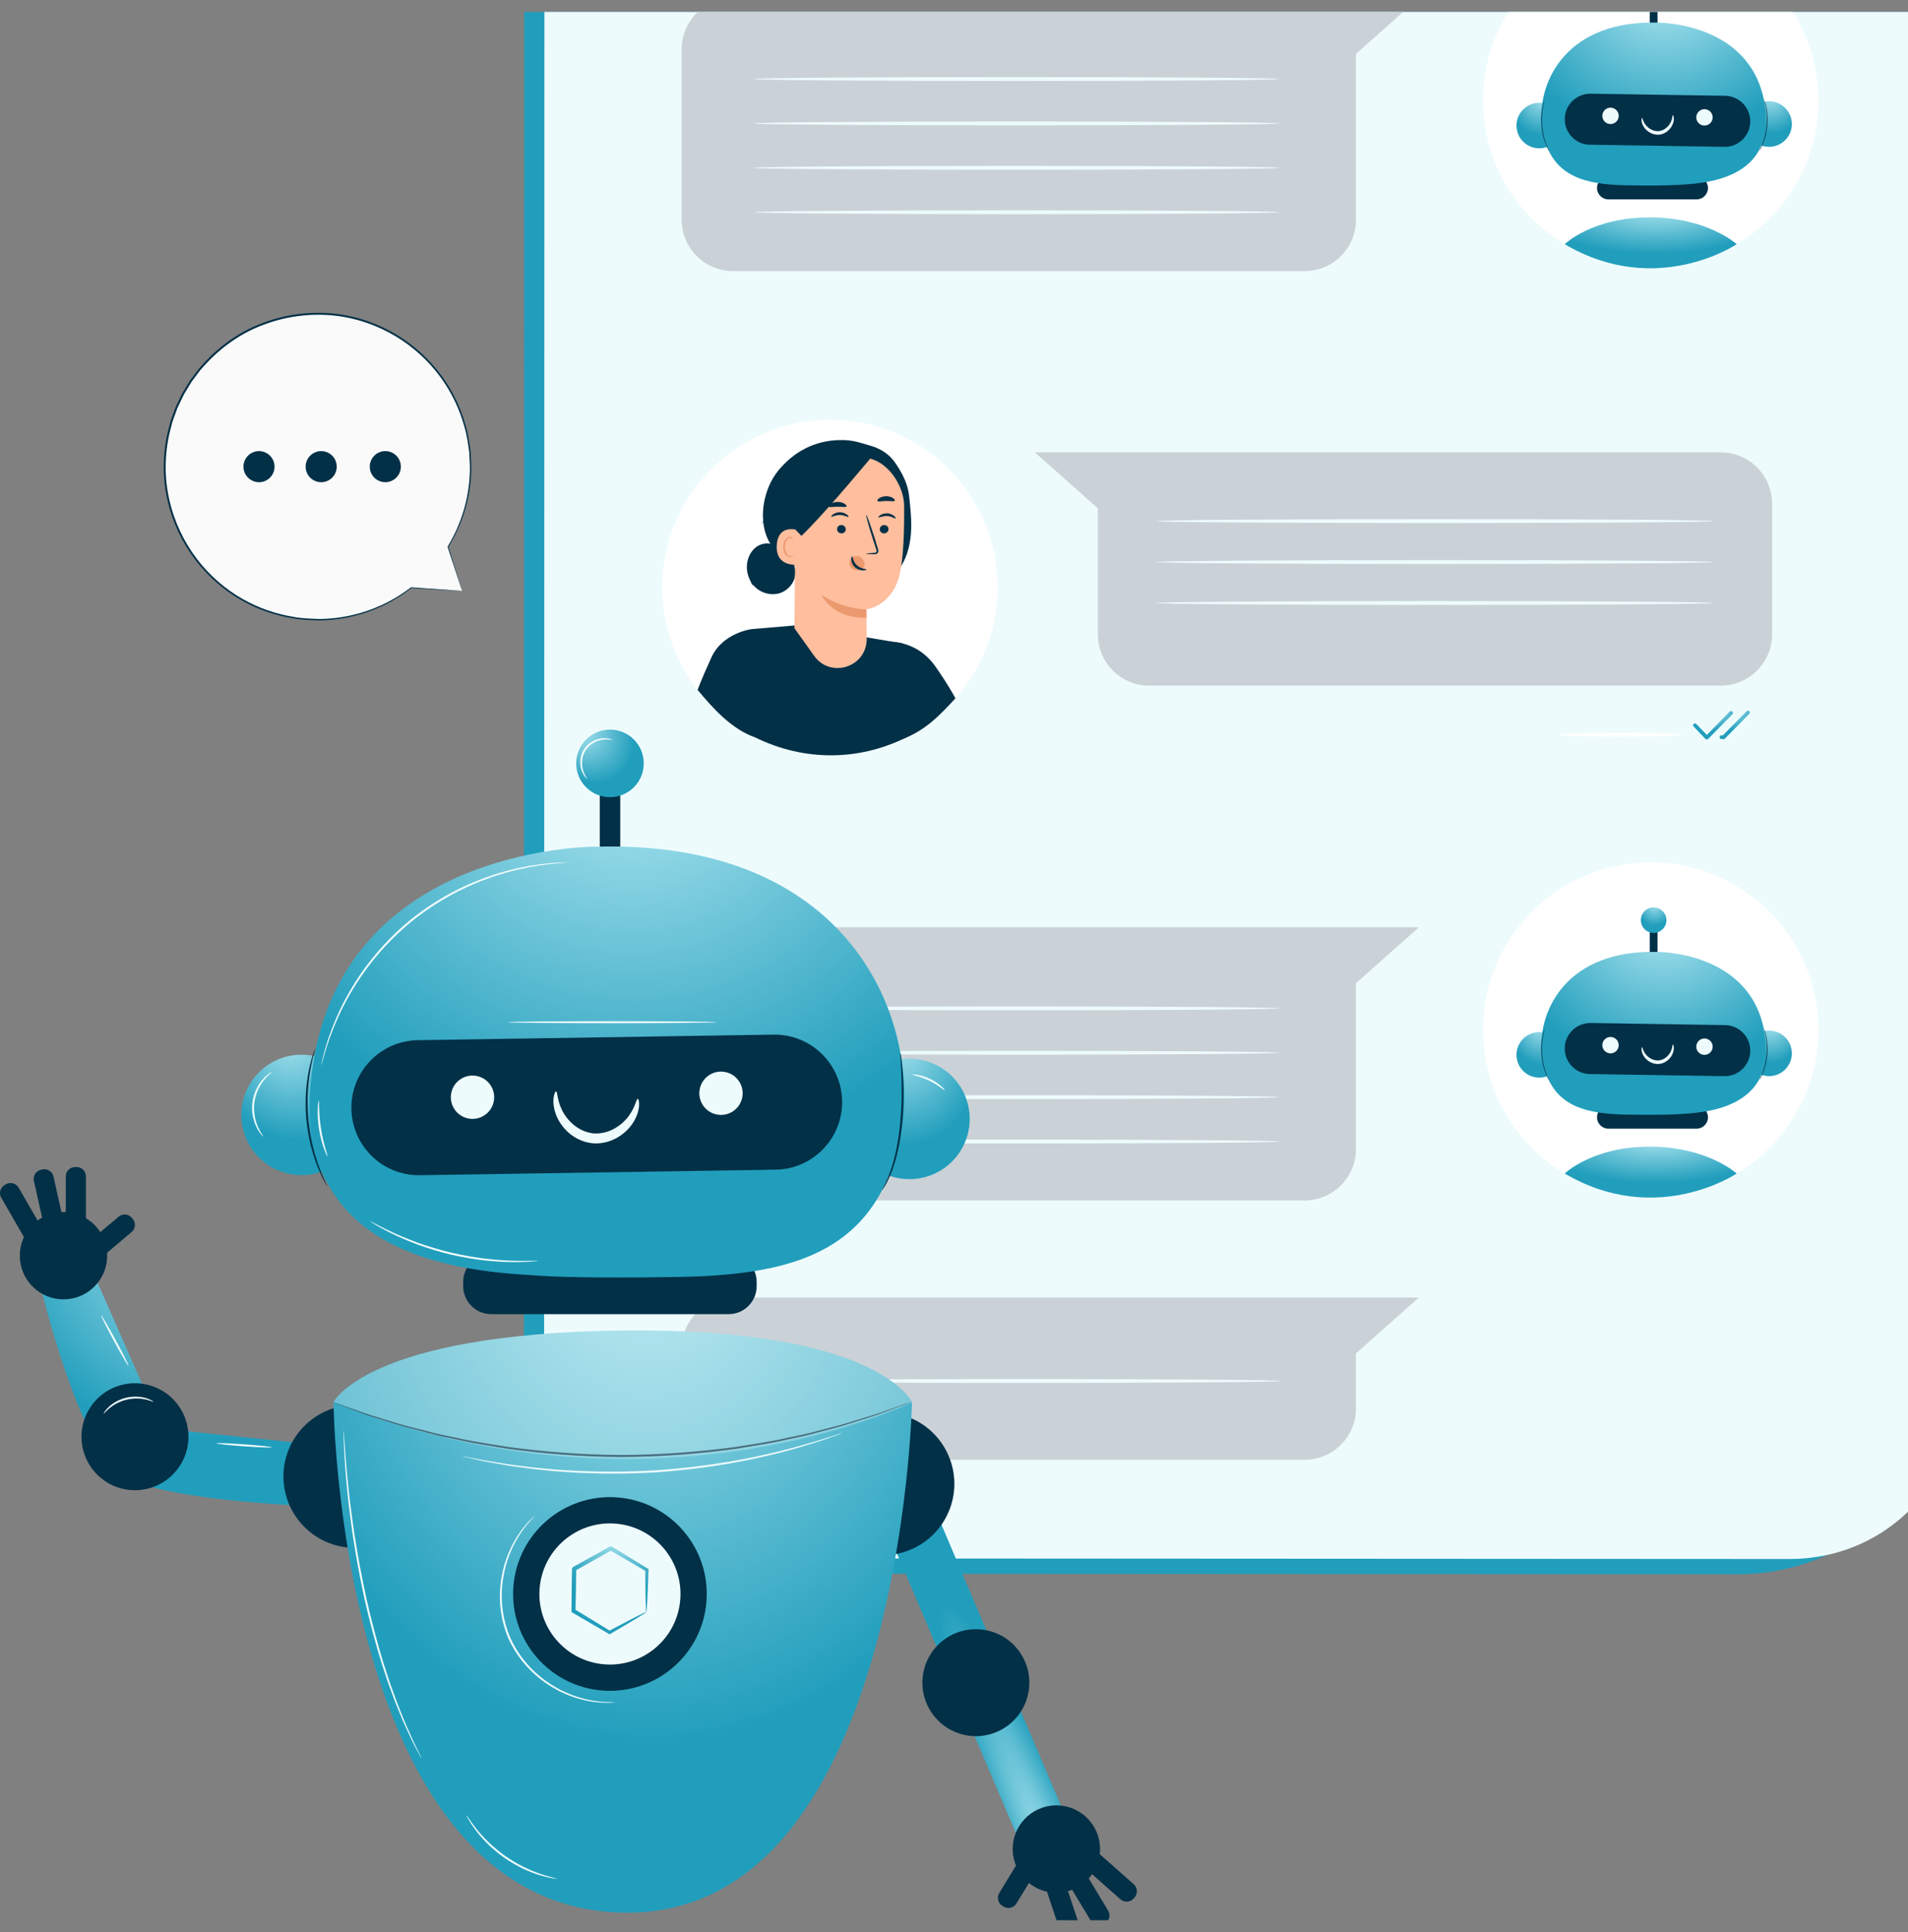 <svg width="80" height="81" viewBox="0 0 80 81" fill="none" xmlns="http://www.w3.org/2000/svg">
<rect x="0" y="0" width="80" height="81" fill="#808080" stroke="none"/>
<g clip-path="url(#clip0_175_1799)">
<path d="M72.841 65.998L31.063 65.973C26.038 65.97 21.967 61.895 21.968 56.87L21.988 -47.869C21.989 -52.896 26.067 -56.97 31.094 -56.968L72.873 -56.943C77.897 -56.94 81.969 -52.866 81.968 -47.841L81.947 56.899C81.946 61.926 77.869 66.001 72.841 65.998Z" fill="#219EBC"/>
<path d="M75.078 -53.764L66.275 -53.769C65.095 -53.769 64.138 -52.816 64.138 -51.64L64.137 -50.118C64.137 -48.941 63.179 -48.87 61.999 -48.871L44.841 -48.881C43.66 -48.881 42.704 -48.953 42.704 -50.13L42.704 -51.651C42.704 -52.828 41.747 -53.782 40.567 -53.783L37.471 -53.785L29.767 -53.789C25.94 -53.791 22.837 -50.835 22.836 -47.187L22.814 58.725C22.814 62.371 25.912 65.327 29.737 65.329L75.048 65.355C78.874 65.357 81.977 62.401 81.978 58.753L82 -47.159C82.001 -50.805 78.902 -53.762 75.078 -53.764Z" fill="#EEFBFD"/>
<path d="M70.504 30.8C70.504 30.845 69.36 30.882 67.948 30.882C66.536 30.882 65.392 30.845 65.392 30.8C65.392 30.755 66.536 30.719 67.948 30.719C69.36 30.718 70.504 30.755 70.504 30.8Z" fill="white"/>
<path d="M71.564 31.001H71.564C71.543 31.001 71.522 30.992 71.507 30.977L71.013 30.459C70.983 30.428 70.984 30.379 71.016 30.349C71.047 30.319 71.097 30.32 71.126 30.351L71.565 30.81L72.525 29.832C72.557 29.802 72.606 29.801 72.636 29.831C72.668 29.862 72.668 29.912 72.638 29.942L71.62 30.978C71.605 30.993 71.585 31.001 71.564 31.001Z" fill="url(#paint0_radial_175_1799)"/>
<path d="M72.27 30.985C72.27 30.985 72.269 30.985 72.268 30.985L72.177 30.983C72.134 30.981 72.1 30.945 72.101 30.902C72.102 30.859 72.135 30.818 72.182 30.826L72.239 30.827L73.232 29.816C73.263 29.785 73.313 29.785 73.343 29.815C73.374 29.846 73.375 29.895 73.344 29.926L72.326 30.961C72.311 30.976 72.292 30.985 72.27 30.985Z" fill="url(#paint1_radial_175_1799)"/>
<path d="M34.801 31.634C38.684 31.634 41.832 28.493 41.832 24.618C41.832 20.742 38.684 17.601 34.801 17.601C30.918 17.601 27.77 20.742 27.77 24.618C27.77 28.493 30.918 31.634 34.801 31.634Z" fill="white"/>
<path d="M31.518 26.373L33.358 26.217L37.855 26.975L38.385 30.357L38.31 30.751C36.136 31.957 33.704 31.927 31.645 30.904L31.518 26.373Z" fill="#023047"/>
<path d="M36.893 26.921C36.893 26.921 38.309 26.641 39.225 27.946C39.785 28.745 40.06 29.274 40.06 29.274C39.329 30.069 38.734 30.674 37.717 31.028L36.893 26.921Z" fill="#023047"/>
<path d="M31.518 26.373C31.518 26.373 30.302 26.522 29.829 27.559C29.357 28.596 29.25 28.922 29.25 28.922C29.879 29.679 30.679 30.575 31.66 30.911C31.66 30.911 31.884 28.298 31.913 27.559C31.946 26.75 31.977 26.35 31.518 26.373Z" fill="#023047"/>
<path d="M32.632 19.728C33.289 18.927 34.171 18.465 35.209 18.448C35.794 18.438 36.036 18.559 36.458 18.673C36.88 18.787 37.26 19.012 37.511 19.369C37.81 19.791 38.061 20.265 38.117 20.779C38.175 21.308 38.233 21.84 38.194 22.37C38.154 22.9 38.009 23.434 37.696 23.864L36.345 24.098C35.599 24.123 34.842 24.148 34.115 23.978C33.387 23.808 32.681 23.417 32.291 22.782C31.75 21.898 31.975 20.529 32.632 19.728Z" fill="#023047"/>
<path d="M31.321 23.643C31.355 23.339 31.515 23.04 31.779 22.884C32.043 22.728 32.412 22.745 32.632 22.958L32.845 23.21C33.178 23.352 33.387 23.73 33.346 24.088C33.306 24.447 33.03 24.764 32.684 24.869C32.337 24.974 31.941 24.872 31.676 24.626C31.411 24.38 31.282 24.002 31.321 23.643Z" fill="#023047"/>
<path d="M31.59 24.553C31.6 24.548 31.506 24.462 31.517 24.284C31.529 24.112 31.654 23.885 31.827 23.678C32.003 23.47 32.21 23.327 32.368 23.245C32.527 23.16 32.636 23.129 32.633 23.118C32.631 23.111 32.517 23.126 32.348 23.203C32.179 23.276 31.959 23.419 31.776 23.635C31.685 23.743 31.611 23.857 31.558 23.967C31.504 24.076 31.47 24.187 31.471 24.283C31.47 24.379 31.501 24.454 31.531 24.497C31.562 24.54 31.588 24.556 31.59 24.553Z" fill="#023047"/>
<path d="M36.339 26.794C36.339 26.794 36.331 25.541 36.331 25.543C36.331 25.543 37.434 25.422 37.738 24.012C37.889 23.311 37.918 22.15 37.91 21.199C37.903 20.343 37.173 19.178 36.113 19.174L35.643 19.119L33.841 19.834C33.581 19.847 33.374 20.057 33.365 20.317L33.31 26.337L34.136 27.494C34.82 28.453 36.333 27.973 36.339 26.794Z" fill="#FFBE9D"/>
<path d="M35.613 23.568C35.622 23.493 35.664 23.428 35.717 23.383C35.822 23.293 35.977 23.284 36.089 23.361C36.202 23.439 36.267 23.599 36.246 23.747C36.182 23.834 36.085 23.893 35.978 23.902C35.962 23.903 35.945 23.904 35.928 23.903C35.846 23.901 35.764 23.874 35.702 23.814C35.639 23.754 35.6 23.659 35.613 23.568Z" fill="#EB996E"/>
<path d="M37.253 22.185C37.251 22.282 37.168 22.36 37.067 22.36C36.966 22.36 36.886 22.282 36.888 22.185C36.89 22.088 36.973 22.01 37.074 22.011C37.175 22.011 37.255 22.089 37.253 22.185Z" fill="#023047"/>
<path d="M37.552 21.731C37.528 21.754 37.395 21.644 37.198 21.634C37.002 21.621 36.852 21.714 36.832 21.689C36.822 21.677 36.848 21.636 36.913 21.594C36.977 21.552 37.086 21.513 37.208 21.52C37.33 21.528 37.431 21.578 37.487 21.628C37.546 21.677 37.564 21.721 37.552 21.731Z" fill="#023047"/>
<path d="M36.317 23.218C36.317 23.207 36.44 23.193 36.64 23.178C36.69 23.176 36.738 23.169 36.749 23.135C36.763 23.099 36.745 23.044 36.723 22.984C36.683 22.86 36.64 22.73 36.596 22.595C36.419 22.04 36.295 21.585 36.317 21.578C36.34 21.571 36.501 22.015 36.677 22.57C36.719 22.706 36.76 22.837 36.798 22.961C36.814 23.019 36.843 23.086 36.813 23.159C36.798 23.196 36.759 23.221 36.727 23.228C36.694 23.236 36.666 23.235 36.641 23.235C36.441 23.235 36.317 23.229 36.317 23.218Z" fill="#023047"/>
<path d="M36.325 25.547C36.325 25.547 35.363 25.556 34.444 24.935C34.444 24.935 34.899 25.948 36.332 25.893L36.325 25.547Z" fill="#EB996E"/>
<path d="M35.73 23.322C35.762 23.322 35.751 23.535 35.926 23.696C36.1 23.858 36.328 23.846 36.328 23.876C36.331 23.89 36.276 23.915 36.179 23.912C36.085 23.91 35.949 23.872 35.842 23.774C35.736 23.675 35.695 23.549 35.692 23.461C35.689 23.371 35.716 23.32 35.73 23.322Z" fill="#023047"/>
<path d="M37.514 20.991C37.478 21.038 37.329 20.997 37.153 21.002C36.976 21.002 36.828 21.046 36.791 21C36.775 20.978 36.797 20.932 36.861 20.887C36.923 20.843 37.029 20.804 37.151 20.802C37.273 20.801 37.379 20.837 37.443 20.881C37.507 20.924 37.529 20.969 37.514 20.991Z" fill="#023047"/>
<path d="M35.097 22.173C35.092 22.269 35.169 22.353 35.27 22.36C35.371 22.367 35.457 22.295 35.462 22.199C35.467 22.102 35.389 22.018 35.289 22.011C35.188 22.004 35.102 22.076 35.097 22.173Z" fill="#023047"/>
<path d="M34.857 21.661C34.88 21.685 35.02 21.585 35.217 21.589C35.414 21.59 35.556 21.694 35.578 21.67C35.589 21.66 35.566 21.616 35.504 21.569C35.443 21.523 35.338 21.476 35.216 21.475C35.093 21.474 34.989 21.517 34.929 21.562C34.868 21.607 34.846 21.65 34.857 21.661Z" fill="#023047"/>
<path d="M34.744 21.239C34.782 21.285 34.935 21.241 35.117 21.242C35.3 21.237 35.454 21.278 35.491 21.232C35.507 21.209 35.483 21.164 35.416 21.121C35.35 21.077 35.239 21.041 35.114 21.042C34.988 21.044 34.879 21.082 34.815 21.127C34.749 21.172 34.727 21.217 34.744 21.239Z" fill="#023047"/>
<path d="M33.603 22.591C33.608 22.485 33.499 22.229 33.396 22.207C33.118 22.148 32.613 22.143 32.569 22.852C32.509 23.82 33.497 23.681 33.5 23.653C33.503 23.631 33.584 22.956 33.603 22.591Z" fill="#FFBE9D"/>
<path d="M33.254 23.282C33.25 23.279 33.236 23.293 33.207 23.305C33.178 23.316 33.13 23.322 33.08 23.299C32.98 23.256 32.903 23.088 32.91 22.913C32.912 22.824 32.936 22.741 32.972 22.674C33.006 22.605 33.055 22.558 33.107 22.552C33.159 22.543 33.194 22.577 33.204 22.605C33.215 22.632 33.208 22.652 33.213 22.653C33.216 22.656 33.235 22.638 33.23 22.598C33.227 22.578 33.217 22.555 33.195 22.535C33.173 22.515 33.14 22.503 33.103 22.505C33.028 22.505 32.956 22.57 32.917 22.644C32.874 22.718 32.845 22.811 32.842 22.91C32.836 23.106 32.925 23.295 33.063 23.344C33.13 23.366 33.188 23.349 33.219 23.328C33.251 23.305 33.257 23.284 33.254 23.282Z" fill="#EB996E"/>
<path d="M33.356 22.209L33.603 22.465C34.668 21.447 36.751 18.899 36.634 19.051C36.634 19.051 35.905 18.751 35.112 18.886C34.32 19.021 32.817 19.416 32.84 20.349C32.863 21.281 33.356 22.209 33.356 22.209Z" fill="#023047"/>
<path d="M31.945 21.996C31.943 21.995 31.948 21.976 31.959 21.939C31.971 21.903 31.992 21.851 32.026 21.787C32.093 21.659 32.222 21.487 32.431 21.331C32.637 21.172 32.923 21.041 33.249 20.939C33.573 20.833 33.94 20.752 34.299 20.597C34.661 20.449 34.983 20.258 35.259 20.061C35.533 19.862 35.759 19.656 35.936 19.47C36.113 19.284 36.241 19.121 36.327 19.006C36.367 18.952 36.399 18.908 36.425 18.873C36.447 18.842 36.46 18.827 36.462 18.828C36.463 18.829 36.453 18.846 36.433 18.878C36.413 18.91 36.384 18.958 36.343 19.018C36.261 19.136 36.136 19.304 35.962 19.494C35.787 19.684 35.561 19.895 35.286 20.098C35.01 20.299 34.684 20.493 34.318 20.643C33.954 20.799 33.585 20.88 33.263 20.983C32.938 21.082 32.657 21.206 32.453 21.359C32.245 21.508 32.114 21.674 32.042 21.796C31.971 21.92 31.95 21.997 31.945 21.996Z" fill="#023047"/>
<path d="M32.227 22.148C32.227 22.148 32.218 22.069 32.265 21.936C32.31 21.805 32.425 21.626 32.63 21.48C32.833 21.329 33.122 21.235 33.44 21.163C33.76 21.093 34.106 21.003 34.447 20.844C34.788 20.687 35.093 20.496 35.345 20.291C35.599 20.087 35.803 19.876 35.96 19.687C36.12 19.5 36.227 19.331 36.303 19.217C36.337 19.162 36.364 19.117 36.386 19.081C36.405 19.05 36.416 19.034 36.418 19.035C36.419 19.036 36.411 19.053 36.395 19.086C36.375 19.123 36.35 19.169 36.32 19.226C36.248 19.344 36.145 19.517 35.987 19.709C35.832 19.903 35.628 20.119 35.374 20.326C35.12 20.536 34.812 20.73 34.468 20.889C34.124 21.05 33.769 21.14 33.451 21.207C33.133 21.277 32.849 21.365 32.65 21.508C32.448 21.647 32.333 21.817 32.283 21.943C32.231 22.07 32.234 22.149 32.227 22.148Z" fill="#023047"/>
<path d="M31.659 30.904C31.641 30.904 31.627 30.489 31.627 29.978C31.627 29.466 31.641 29.051 31.659 29.051C31.677 29.051 31.691 29.466 31.691 29.978C31.691 30.489 31.677 30.904 31.659 30.904Z" fill="#023047"/>
<path d="M38.314 30.775C38.304 30.774 38.313 30.648 38.325 30.446C38.334 30.244 38.347 29.963 38.297 29.66C38.246 29.358 38.144 29.095 38.072 28.906C37.997 28.716 37.949 28.599 37.958 28.595C37.966 28.592 38.028 28.703 38.114 28.888C38.198 29.075 38.309 29.339 38.361 29.65C38.412 29.962 38.391 30.247 38.37 30.45C38.347 30.652 38.322 30.776 38.314 30.775Z" fill="#023047"/>
<path d="M72.148 28.743H48.185C46.995 28.743 46.03 27.778 46.03 26.588V21.309L43.389 18.964H46.03H72.148C73.338 18.964 74.302 19.928 74.302 21.118V26.588C74.302 27.778 73.337 28.743 72.148 28.743Z" fill="#CAD2D7"/>
<path d="M71.841 21.845C71.841 21.89 66.609 21.927 60.157 21.927C53.703 21.927 48.472 21.89 48.472 21.845C48.472 21.8 53.703 21.764 60.157 21.764C66.609 21.763 71.841 21.8 71.841 21.845Z" fill="#EEFBFD"/>
<path d="M71.841 23.562C71.841 23.607 66.609 23.644 60.157 23.644C53.703 23.644 48.472 23.607 48.472 23.562C48.472 23.517 53.703 23.481 60.157 23.481C66.609 23.481 71.841 23.517 71.841 23.562Z" fill="#EEFBFD"/>
<path d="M71.841 25.279C71.841 25.324 66.609 25.36 60.157 25.36C53.703 25.36 48.472 25.323 48.472 25.279C48.472 25.233 53.703 25.197 60.157 25.197C66.609 25.197 71.841 25.234 71.841 25.279Z" fill="#EEFBFD"/>
<path d="M69.211 11.229C73.094 11.229 76.242 8.088 76.242 4.213C76.242 0.337 73.094 -2.804 69.211 -2.804C65.328 -2.804 62.18 0.337 62.18 4.213C62.18 8.088 65.328 11.229 69.211 11.229Z" fill="white"/>
<path d="M71.135 8.358H67.438C67.175 8.358 66.961 8.145 66.961 7.881C66.961 7.617 67.174 7.404 67.438 7.404H71.135C71.399 7.404 71.613 7.617 71.613 7.881C71.613 8.144 71.399 8.358 71.135 8.358Z" fill="#023047"/>
<path d="M69.497 -0.35H69.172V1.292H69.497V-0.35Z" fill="#023047"/>
<path d="M64.54 6.218C65.067 6.218 65.495 5.791 65.495 5.263C65.495 4.736 65.067 4.309 64.54 4.309C64.013 4.309 63.585 4.736 63.585 5.263C63.585 5.791 64.013 6.218 64.54 6.218Z" fill="url(#paint2_radial_175_1799)"/>
<path d="M74.175 6.155C74.702 6.155 75.13 5.728 75.13 5.201C75.13 4.674 74.702 4.246 74.175 4.246C73.648 4.246 73.221 4.674 73.221 5.201C73.221 5.728 73.648 6.155 74.175 6.155Z" fill="url(#paint3_radial_175_1799)"/>
<path d="M69.476 0.948C69.476 0.948 73.357 0.901 73.972 4.263C74.586 7.624 71.304 7.687 70.36 7.751C69.932 7.779 69.016 7.783 68.208 7.768C66.419 7.737 65.155 7.391 64.725 5.731C64.675 5.538 64.641 5.339 64.629 5.137C64.514 3.318 65.746 0.859 69.476 0.948Z" fill="url(#paint4_radial_175_1799)"/>
<path d="M66.661 6.068L72.299 6.156C72.89 6.165 73.376 5.694 73.386 5.103C73.395 4.512 72.923 4.025 72.332 4.016L66.694 3.928C66.103 3.919 65.617 4.39 65.608 4.981C65.598 5.572 66.07 6.059 66.661 6.068Z" fill="#023047"/>
<path d="M71.129 4.986C71.165 5.172 71.346 5.294 71.532 5.257C71.718 5.221 71.84 5.04 71.803 4.854C71.767 4.668 71.586 4.547 71.4 4.583C71.214 4.62 71.093 4.8 71.129 4.986Z" fill="#EEFBFD"/>
<path d="M67.189 4.923C67.226 5.109 67.406 5.23 67.593 5.194C67.779 5.158 67.9 4.977 67.864 4.791C67.828 4.605 67.647 4.483 67.461 4.52C67.275 4.556 67.153 4.737 67.189 4.923Z" fill="#EEFBFD"/>
<path d="M70.142 4.827C70.151 4.826 70.166 4.854 70.176 4.91C70.186 4.965 70.184 5.049 70.155 5.148C70.127 5.246 70.066 5.357 69.967 5.453C69.869 5.549 69.727 5.628 69.563 5.645C69.398 5.658 69.244 5.606 69.131 5.53C69.016 5.453 68.936 5.355 68.89 5.263C68.844 5.172 68.827 5.089 68.827 5.032C68.826 4.976 68.836 4.946 68.846 4.945C68.87 4.943 68.878 5.064 68.98 5.209C69.03 5.281 69.105 5.356 69.204 5.413C69.301 5.471 69.424 5.507 69.55 5.497C69.675 5.484 69.789 5.426 69.875 5.352C69.961 5.278 70.021 5.19 70.057 5.111C70.131 4.95 70.117 4.83 70.142 4.827Z" fill="#EEFBFD"/>
<path d="M73.962 4.154C73.964 4.153 73.975 4.182 73.993 4.237C74.002 4.264 74.012 4.297 74.022 4.336C74.032 4.376 74.045 4.42 74.054 4.47C74.075 4.57 74.093 4.69 74.103 4.825C74.112 4.96 74.113 5.108 74.1 5.264C74.085 5.419 74.058 5.565 74.026 5.697C73.992 5.827 73.954 5.943 73.915 6.037C73.897 6.085 73.877 6.126 73.86 6.163C73.844 6.2 73.827 6.231 73.814 6.256C73.787 6.306 73.771 6.333 73.769 6.332C73.767 6.331 73.779 6.302 73.803 6.25C73.816 6.225 73.83 6.193 73.845 6.156C73.86 6.119 73.879 6.077 73.895 6.029C73.931 5.934 73.967 5.819 73.999 5.69C74.03 5.56 74.056 5.414 74.07 5.261C74.083 5.107 74.083 4.96 74.076 4.826C74.067 4.693 74.052 4.573 74.033 4.474C74.026 4.424 74.014 4.38 74.006 4.34C73.998 4.301 73.989 4.267 73.982 4.24C73.967 4.185 73.96 4.154 73.962 4.154Z" fill="#023047"/>
<path d="M64.768 4.174C64.766 4.173 64.755 4.203 64.737 4.257C64.728 4.284 64.718 4.317 64.708 4.357C64.698 4.396 64.685 4.441 64.676 4.491C64.654 4.59 64.637 4.711 64.626 4.846C64.618 4.98 64.617 5.129 64.63 5.284C64.645 5.44 64.671 5.586 64.704 5.717C64.738 5.848 64.776 5.963 64.815 6.057C64.832 6.105 64.853 6.147 64.87 6.183C64.886 6.22 64.902 6.251 64.916 6.276C64.943 6.326 64.959 6.353 64.961 6.352C64.963 6.351 64.95 6.322 64.926 6.271C64.914 6.245 64.9 6.214 64.885 6.177C64.87 6.139 64.85 6.098 64.834 6.05C64.798 5.955 64.762 5.84 64.73 5.71C64.7 5.58 64.674 5.435 64.66 5.281C64.647 5.128 64.646 4.98 64.654 4.847C64.662 4.713 64.677 4.594 64.696 4.494C64.704 4.444 64.715 4.4 64.724 4.36C64.731 4.321 64.74 4.287 64.748 4.26C64.763 4.205 64.77 4.175 64.768 4.174Z" fill="#023047"/>
<path d="M65.607 10.238C65.607 10.238 66.759 9.111 69.172 9.111C71.584 9.111 72.817 10.238 72.817 10.238C72.817 10.238 69.456 12.508 65.607 10.238Z" fill="url(#paint5_radial_175_1799)"/>
<path d="M30.736 11.366H54.699C55.889 11.366 56.853 10.402 56.853 9.212V2.259L59.495 -0.086H56.853H30.736C29.546 -0.086 28.581 0.878 28.581 2.068V9.212C28.581 10.401 29.546 11.366 30.736 11.366Z" fill="#CAD2D7"/>
<path d="M53.636 3.313C53.636 3.358 48.701 3.394 42.614 3.394C36.525 3.394 31.59 3.358 31.59 3.313C31.59 3.268 36.525 3.231 42.614 3.231C48.701 3.231 53.636 3.268 53.636 3.313Z" fill="#EEFBFD"/>
<path d="M53.636 5.174C53.636 5.219 48.701 5.256 42.614 5.256C36.525 5.256 31.59 5.219 31.59 5.174C31.59 5.129 36.525 5.093 42.614 5.093C48.701 5.093 53.636 5.129 53.636 5.174Z" fill="#EEFBFD"/>
<path d="M53.636 7.036C53.636 7.081 48.701 7.117 42.614 7.117C36.525 7.117 31.59 7.08 31.59 7.036C31.59 6.99 36.525 6.954 42.614 6.954C48.701 6.954 53.636 6.99 53.636 7.036Z" fill="#EEFBFD"/>
<path d="M53.636 8.897C53.636 8.942 48.701 8.979 42.614 8.979C36.525 8.979 31.59 8.942 31.59 8.897C31.59 8.852 36.525 8.816 42.614 8.816C48.701 8.816 53.636 8.852 53.636 8.897Z" fill="#EEFBFD"/>
<path d="M69.211 50.187C73.094 50.187 76.242 47.046 76.242 43.171C76.242 39.296 73.094 36.154 69.211 36.154C65.328 36.154 62.18 39.296 62.18 43.171C62.18 47.046 65.328 50.187 69.211 50.187Z" fill="white"/>
<path d="M71.135 47.316H67.438C67.175 47.316 66.961 47.102 66.961 46.839C66.961 46.575 67.174 46.362 67.438 46.362H71.135C71.399 46.362 71.613 46.575 71.613 46.839C71.613 47.102 71.399 47.316 71.135 47.316Z" fill="#023047"/>
<path d="M69.497 38.607H69.172V40.25H69.497V38.607Z" fill="#023047"/>
<path d="M64.54 45.176C65.067 45.176 65.495 44.749 65.495 44.221C65.495 43.694 65.067 43.267 64.54 43.267C64.013 43.267 63.585 43.694 63.585 44.221C63.585 44.749 64.013 45.176 64.54 45.176Z" fill="url(#paint6_radial_175_1799)"/>
<path d="M74.175 45.113C74.702 45.113 75.13 44.686 75.13 44.159C75.13 43.632 74.702 43.204 74.175 43.204C73.648 43.204 73.221 43.632 73.221 44.159C73.221 44.686 73.648 45.113 74.175 45.113Z" fill="url(#paint7_radial_175_1799)"/>
<path d="M69.476 39.906C69.476 39.906 73.357 39.859 73.972 43.221C74.586 46.582 71.304 46.645 70.36 46.708C69.932 46.737 69.016 46.74 68.208 46.726C66.419 46.695 65.155 46.349 64.725 44.689C64.675 44.496 64.641 44.297 64.629 44.095C64.514 42.276 65.746 39.817 69.476 39.906Z" fill="url(#paint8_radial_175_1799)"/>
<path d="M66.661 45.026L72.299 45.114C72.89 45.123 73.376 44.652 73.386 44.061C73.395 43.47 72.923 42.983 72.332 42.974L66.694 42.886C66.103 42.877 65.617 43.348 65.608 43.939C65.598 44.53 66.07 45.017 66.661 45.026Z" fill="#023047"/>
<path d="M71.129 43.944C71.165 44.13 71.346 44.251 71.532 44.215C71.718 44.178 71.84 43.998 71.803 43.812C71.767 43.626 71.586 43.504 71.4 43.541C71.214 43.577 71.093 43.758 71.129 43.944Z" fill="#EEFBFD"/>
<path d="M67.189 43.881C67.226 44.067 67.406 44.188 67.593 44.152C67.779 44.116 67.9 43.935 67.864 43.749C67.828 43.563 67.647 43.441 67.461 43.478C67.275 43.514 67.153 43.695 67.189 43.881Z" fill="#EEFBFD"/>
<path d="M69.87 38.575C69.87 38.87 69.63 39.11 69.335 39.11C69.039 39.11 68.799 38.87 68.799 38.575C68.799 38.279 69.039 38.039 69.335 38.039C69.63 38.04 69.87 38.279 69.87 38.575Z" fill="url(#paint9_radial_175_1799)"/>
<path d="M70.142 43.785C70.151 43.784 70.166 43.812 70.176 43.868C70.186 43.923 70.184 44.007 70.155 44.106C70.127 44.204 70.066 44.315 69.967 44.411C69.869 44.507 69.727 44.586 69.563 44.603C69.398 44.617 69.244 44.565 69.131 44.488C69.016 44.411 68.936 44.313 68.89 44.221C68.844 44.13 68.827 44.047 68.827 43.99C68.826 43.934 68.836 43.904 68.846 43.903C68.87 43.901 68.878 44.022 68.98 44.167C69.03 44.239 69.105 44.314 69.204 44.371C69.301 44.429 69.424 44.465 69.55 44.455C69.675 44.442 69.789 44.385 69.875 44.31C69.961 44.236 70.021 44.148 70.057 44.069C70.131 43.908 70.117 43.788 70.142 43.785Z" fill="#EEFBFD"/>
<path d="M73.962 43.111C73.964 43.111 73.975 43.14 73.993 43.194C74.002 43.221 74.012 43.255 74.022 43.294C74.032 43.333 74.045 43.378 74.054 43.428C74.075 43.528 74.093 43.648 74.103 43.783C74.112 43.918 74.113 44.066 74.1 44.222C74.085 44.377 74.058 44.523 74.026 44.654C73.992 44.785 73.954 44.901 73.915 44.995C73.897 45.043 73.877 45.084 73.86 45.121C73.844 45.158 73.827 45.189 73.814 45.214C73.787 45.264 73.771 45.291 73.769 45.29C73.767 45.289 73.779 45.26 73.803 45.208C73.816 45.182 73.83 45.151 73.845 45.114C73.86 45.076 73.879 45.035 73.895 44.987C73.931 44.892 73.967 44.777 73.999 44.647C74.03 44.517 74.056 44.372 74.07 44.218C74.083 44.065 74.083 43.917 74.076 43.784C74.067 43.65 74.052 43.531 74.033 43.431C74.026 43.381 74.014 43.337 74.006 43.297C73.998 43.258 73.989 43.224 73.982 43.197C73.967 43.143 73.96 43.112 73.962 43.111Z" fill="#023047"/>
<path d="M64.768 43.132C64.766 43.132 64.755 43.161 64.737 43.215C64.728 43.242 64.718 43.275 64.708 43.315C64.698 43.354 64.685 43.398 64.676 43.449C64.654 43.548 64.637 43.669 64.626 43.804C64.618 43.938 64.617 44.087 64.63 44.242C64.645 44.398 64.671 44.544 64.704 44.675C64.738 44.806 64.776 44.921 64.815 45.015C64.832 45.063 64.853 45.105 64.87 45.142C64.886 45.178 64.902 45.209 64.916 45.234C64.943 45.284 64.959 45.312 64.961 45.31C64.963 45.309 64.95 45.28 64.926 45.229C64.914 45.203 64.9 45.172 64.885 45.135C64.87 45.097 64.85 45.056 64.834 45.008C64.798 44.913 64.762 44.798 64.73 44.668C64.7 44.538 64.674 44.393 64.66 44.239C64.647 44.086 64.646 43.938 64.654 43.805C64.662 43.672 64.677 43.552 64.696 43.453C64.704 43.402 64.715 43.358 64.724 43.319C64.731 43.279 64.74 43.246 64.748 43.218C64.763 43.163 64.77 43.133 64.768 43.132Z" fill="#023047"/>
<path d="M65.607 49.196C65.607 49.196 66.759 48.069 69.172 48.069C71.584 48.069 72.817 49.196 72.817 49.196C72.817 49.196 69.456 51.466 65.607 49.196Z" fill="url(#paint10_radial_175_1799)"/>
<path d="M30.736 50.324H54.699C55.889 50.324 56.853 49.359 56.853 48.17V41.217L59.495 38.872H56.853H30.736C29.546 38.872 28.581 39.836 28.581 41.026V48.17C28.581 49.359 29.546 50.324 30.736 50.324Z" fill="#CAD2D7"/>
<path d="M30.736 61.196H54.699C55.889 61.196 56.853 60.232 56.853 59.042V56.738L59.495 54.393H56.853H30.736C29.546 54.393 28.581 55.357 28.581 56.547V59.042C28.581 60.231 29.546 61.196 30.736 61.196Z" fill="#CAD2D7"/>
<path d="M53.636 42.271C53.636 42.316 48.701 42.352 42.614 42.352C36.525 42.352 31.59 42.316 31.59 42.271C31.59 42.226 36.525 42.19 42.614 42.19C48.701 42.19 53.636 42.226 53.636 42.271Z" fill="#EEFBFD"/>
<path d="M53.636 44.132C53.636 44.177 48.701 44.213 42.614 44.213C36.525 44.213 31.59 44.177 31.59 44.132C31.59 44.087 36.525 44.05 42.614 44.05C48.701 44.05 53.636 44.087 53.636 44.132Z" fill="#EEFBFD"/>
<path d="M53.636 45.994C53.636 46.039 48.701 46.075 42.614 46.075C36.525 46.075 31.59 46.038 31.59 45.994C31.59 45.949 36.525 45.912 42.614 45.912C48.701 45.912 53.636 45.949 53.636 45.994Z" fill="#EEFBFD"/>
<path d="M53.636 47.855C53.636 47.9 48.701 47.936 42.614 47.936C36.525 47.936 31.59 47.9 31.59 47.855C31.59 47.81 36.525 47.773 42.614 47.773C48.701 47.773 53.636 47.81 53.636 47.855Z" fill="#EEFBFD"/>
<path d="M53.704 57.893C53.704 57.938 48.821 57.974 42.798 57.974C36.773 57.974 31.891 57.938 31.891 57.893C31.891 57.848 36.773 57.811 42.798 57.811C48.821 57.811 53.704 57.848 53.704 57.893Z" fill="#EEFBFD"/>
<path d="M19.375 24.771L18.783 22.924C19.385 21.947 19.733 20.797 19.733 19.565C19.733 16.022 16.861 13.15 13.319 13.15C9.776 13.15 6.904 16.022 6.904 19.565C6.904 23.108 9.776 25.979 13.319 25.979C14.798 25.979 16.159 25.477 17.244 24.636L17.242 24.639L19.375 24.771Z" fill="#FAFAFA"/>
<path d="M19.375 24.771C19.375 24.771 19.332 24.77 19.241 24.766C19.148 24.761 19.013 24.754 18.836 24.745C18.472 24.725 17.937 24.695 17.241 24.657C17.231 24.657 17.224 24.648 17.224 24.638C17.224 24.634 17.226 24.631 17.228 24.628L17.23 24.625L17.256 24.651C16.601 25.16 15.63 25.712 14.36 25.922C14.044 25.976 13.712 26.006 13.367 26.008C13.023 25.994 12.665 25.993 12.303 25.923C11.577 25.81 10.824 25.564 10.112 25.155C9.401 24.749 8.733 24.181 8.191 23.471C7.649 22.761 7.235 21.908 7.024 20.975C6.808 20.043 6.81 19.031 7.049 18.051C7.081 17.929 7.112 17.806 7.144 17.684C7.18 17.562 7.229 17.444 7.271 17.324C7.318 17.206 7.35 17.081 7.411 16.967C7.467 16.852 7.522 16.736 7.578 16.62C7.63 16.502 7.7 16.393 7.767 16.282L7.97 15.95L8.204 15.637L8.322 15.479C8.362 15.428 8.409 15.382 8.452 15.332C9.157 14.53 10.037 13.902 11.001 13.545C11.96 13.178 12.979 13.052 13.947 13.142C14.916 13.234 15.826 13.555 16.604 14.018C17.383 14.482 18.03 15.091 18.518 15.76C19.009 16.43 19.34 17.159 19.533 17.874C19.639 18.23 19.684 18.588 19.731 18.931C19.746 19.277 19.775 19.611 19.75 19.932C19.674 21.221 19.23 22.241 18.799 22.933L18.8 22.919C18.989 23.521 19.134 23.985 19.232 24.302C19.28 24.455 19.316 24.572 19.341 24.654C19.365 24.733 19.375 24.771 19.375 24.771C19.375 24.771 19.36 24.729 19.333 24.649C19.306 24.567 19.267 24.449 19.216 24.294C19.113 23.982 18.962 23.524 18.767 22.93C18.765 22.925 18.766 22.919 18.769 22.915C19.192 22.223 19.625 21.208 19.695 19.929C19.719 19.611 19.688 19.28 19.672 18.937C19.624 18.597 19.578 18.243 19.472 17.89C19.279 17.183 18.948 16.462 18.461 15.801C17.976 15.14 17.335 14.54 16.565 14.083C15.795 13.627 14.896 13.312 13.938 13.222C12.983 13.133 11.976 13.259 11.03 13.622C10.079 13.975 9.21 14.595 8.514 15.387C8.471 15.436 8.425 15.481 8.385 15.532L8.269 15.687L8.038 15.996L7.838 16.324C7.772 16.433 7.703 16.541 7.652 16.658C7.597 16.773 7.542 16.887 7.487 17.001C7.426 17.113 7.395 17.236 7.348 17.353C7.306 17.472 7.258 17.588 7.222 17.708C7.191 17.829 7.16 17.95 7.129 18.07C6.893 19.037 6.889 20.037 7.101 20.957C7.309 21.88 7.717 22.723 8.251 23.425C8.785 24.128 9.444 24.691 10.146 25.095C10.849 25.5 11.595 25.746 12.312 25.861C12.671 25.931 13.025 25.933 13.366 25.949C13.708 25.948 14.037 25.919 14.351 25.868C15.611 25.665 16.578 25.124 17.233 24.622C17.241 24.616 17.252 24.617 17.259 24.625C17.264 24.632 17.264 24.641 17.259 24.647L17.256 24.65L17.243 24.621C17.933 24.669 18.463 24.706 18.824 24.73C19.003 24.743 19.139 24.753 19.234 24.76C19.326 24.767 19.375 24.771 19.375 24.771Z" fill="#023047"/>
<path d="M11.511 19.563C11.511 19.923 11.22 20.215 10.86 20.215C10.5 20.215 10.208 19.923 10.208 19.563C10.208 19.203 10.5 18.911 10.86 18.911C11.219 18.912 11.511 19.203 11.511 19.563Z" fill="#023047"/>
<path d="M14.119 19.563C14.119 19.923 13.827 20.215 13.467 20.215C13.107 20.215 12.815 19.923 12.815 19.563C12.815 19.203 13.107 18.911 13.467 18.911C13.827 18.911 14.119 19.203 14.119 19.563Z" fill="#023047"/>
<path d="M16.72 19.237C16.9 19.549 16.793 19.947 16.481 20.127C16.17 20.307 15.771 20.2 15.591 19.889C15.411 19.577 15.518 19.178 15.83 18.998C16.142 18.819 16.54 18.925 16.72 19.237Z" fill="#023047"/>
<path d="M13.526 60.593L6.78 59.888L3.933 53.41L1.715 53.989C1.715 53.989 3.354 60.834 5.186 61.895C7.018 62.955 13.285 63.148 13.285 63.148L13.526 60.593Z" fill="url(#paint11_radial_175_1799)"/>
<path d="M17.112 63.879C18.209 62.645 18.098 60.755 16.864 59.659C15.63 58.562 13.74 58.674 12.644 59.908C11.547 61.142 11.659 63.031 12.893 64.127C14.126 65.224 16.016 65.113 17.112 63.879Z" fill="#023047"/>
<path d="M14.876 64.888C14.077 64.888 13.325 64.576 12.76 64.011C12.195 63.446 11.883 62.694 11.883 61.895C11.883 61.095 12.195 60.343 12.76 59.778C13.325 59.213 14.077 58.901 14.876 58.901C15.676 58.901 16.427 59.213 16.993 59.778C17.558 60.343 17.869 61.095 17.869 61.895C17.869 62.694 17.558 63.446 16.993 64.011C16.427 64.576 15.676 64.888 14.876 64.888ZM14.876 58.91C14.079 58.91 13.329 59.22 12.765 59.784C12.202 60.348 11.891 61.097 11.891 61.895C11.891 62.692 12.202 63.441 12.765 64.005C13.329 64.569 14.079 64.879 14.876 64.879C15.674 64.879 16.423 64.569 16.987 64.005C17.551 63.441 17.861 62.692 17.861 61.895C17.861 61.097 17.551 60.348 16.987 59.784C16.423 59.22 15.674 58.91 14.876 58.91Z" fill="#023047"/>
<path d="M6.182 62.41C7.386 62.121 8.128 60.91 7.839 59.706C7.55 58.502 6.339 57.761 5.135 58.05C3.932 58.339 3.19 59.549 3.479 60.753C3.768 61.957 4.978 62.699 6.182 62.41Z" fill="#023047"/>
<path d="M3.957 53.935C4.672 53.22 4.672 52.06 3.957 51.345C3.242 50.63 2.082 50.63 1.367 51.345C0.652 52.06 0.652 53.22 1.367 53.935C2.082 54.65 3.242 54.65 3.957 53.935Z" fill="#023047"/>
<path d="M4.012 52.92L5.518 51.649C5.683 51.509 5.704 51.261 5.564 51.096L5.527 51.052C5.387 50.886 5.14 50.865 4.974 51.005L3.468 52.277L4.012 52.92Z" fill="#023047"/>
<path d="M3.602 51.229V49.315C3.602 49.098 3.426 48.923 3.209 48.923H3.152C2.935 48.923 2.759 49.098 2.759 49.315V51.229C2.759 51.261 2.785 51.286 2.816 51.286H3.545C3.576 51.286 3.602 51.261 3.602 51.229Z" fill="#023047"/>
<path d="M2.661 51.191L2.243 49.322C2.196 49.111 1.986 48.978 1.775 49.025L1.719 49.037C1.507 49.085 1.374 49.294 1.421 49.506L1.839 51.374C1.846 51.405 1.876 51.424 1.907 51.417L2.619 51.258C2.649 51.251 2.668 51.221 2.661 51.191Z" fill="#023047"/>
<path d="M1.739 51.448L0.782 49.79C0.674 49.602 0.434 49.538 0.246 49.647L0.196 49.675C0.008 49.784 -0.056 50.024 0.053 50.212L1.01 51.869C1.025 51.897 1.06 51.906 1.087 51.89L1.719 51.526C1.746 51.51 1.755 51.475 1.739 51.448Z" fill="#023047"/>
<path d="M42.816 77.371L44.833 76.514L39.012 62.829L36.996 63.687L42.816 77.371Z" fill="url(#paint12_radial_175_1799)"/>
<path d="M39.302 64.135C40.369 62.875 40.213 60.989 38.953 59.922C37.694 58.855 35.808 59.011 34.741 60.271C33.674 61.53 33.83 63.416 35.089 64.483C36.349 65.55 38.235 65.394 39.302 64.135Z" fill="#023047"/>
<path d="M37.025 65.201C36.728 65.201 36.431 65.156 36.139 65.066C35.375 64.831 34.749 64.311 34.375 63.605C34.002 62.898 33.926 62.088 34.161 61.324C34.397 60.56 34.916 59.934 35.623 59.56C36.33 59.187 37.139 59.111 37.903 59.346C38.667 59.582 39.294 60.101 39.667 60.808C40.041 61.514 40.117 62.325 39.881 63.089C39.645 63.852 39.127 64.479 38.42 64.852C37.983 65.083 37.506 65.201 37.025 65.201ZM37.017 59.22C36.538 59.22 36.062 59.337 35.626 59.567C34.922 59.94 34.404 60.565 34.169 61.327C33.934 62.089 34.01 62.896 34.382 63.601C34.755 64.306 35.38 64.824 36.141 65.059C36.904 65.293 37.711 65.218 38.416 64.845C39.121 64.473 39.639 63.848 39.874 63.086C40.108 62.324 40.033 61.516 39.66 60.811C39.288 60.107 38.663 59.589 37.901 59.354C37.61 59.264 37.313 59.22 37.017 59.22Z" fill="#023047"/>
<path d="M43.077 71.14C43.408 69.947 42.71 68.711 41.517 68.38C40.324 68.048 39.088 68.746 38.757 69.939C38.425 71.132 39.123 72.368 40.316 72.7C41.509 73.031 42.745 72.333 43.077 71.14Z" fill="#023047"/>
<path d="M46.03 76.934C45.71 75.975 44.672 75.456 43.713 75.777C42.753 76.097 42.235 77.134 42.555 78.094C42.876 79.053 43.913 79.572 44.873 79.251C45.832 78.931 46.35 77.894 46.03 76.934Z" fill="#023047"/>
<path d="M42.923 77.675L41.898 79.358C41.785 79.543 41.843 79.785 42.029 79.898L42.078 79.928C42.263 80.041 42.504 79.982 42.617 79.797L43.643 78.114L42.923 77.675Z" fill="#023047"/>
<path d="M43.848 79.15L44.454 80.965C44.523 81.171 44.745 81.282 44.951 81.213L45.005 81.195C45.211 81.126 45.322 80.904 45.253 80.698L44.647 78.883C44.637 78.853 44.605 78.837 44.576 78.847L43.884 79.078C43.854 79.088 43.838 79.12 43.848 79.15Z" fill="#023047"/>
<path d="M44.752 78.889L45.74 80.528C45.852 80.714 46.093 80.774 46.279 80.662L46.328 80.632C46.514 80.521 46.574 80.279 46.462 80.094L45.474 78.454C45.458 78.427 45.423 78.418 45.396 78.435L44.772 78.811C44.745 78.827 44.736 78.862 44.752 78.889Z" fill="#023047"/>
<path d="M45.545 78.352L46.978 79.621C47.141 79.765 47.389 79.75 47.532 79.588L47.57 79.545C47.714 79.383 47.699 79.135 47.537 78.991L46.104 77.722C46.081 77.701 46.045 77.703 46.024 77.726L45.541 78.272C45.52 78.296 45.522 78.331 45.545 78.352Z" fill="#023047"/>
<path d="M13.982 58.785C13.982 58.785 14.198 79.767 25.972 80.177C37.747 80.588 38.24 58.935 38.24 58.785C38.24 58.785 36.85 55.656 26.111 55.779C15.373 55.901 13.982 58.785 13.982 58.785Z" fill="url(#paint13_radial_175_1799)"/>
<path d="M20.597 55.091H30.55C31.199 55.091 31.726 54.565 31.726 53.915V53.743C31.726 53.094 31.2 52.567 30.55 52.567H20.597C19.948 52.567 19.421 53.093 19.421 53.743V53.915C19.422 54.565 19.948 55.091 20.597 55.091Z" fill="#023047"/>
<path d="M25.147 36.434H26.006V32.089H25.147V36.434Z" fill="#023047"/>
<path d="M38.716 49.363C40.073 49.041 40.911 47.68 40.589 46.323C40.266 44.967 38.905 44.129 37.548 44.451C36.192 44.773 35.354 46.135 35.676 47.491C35.999 48.848 37.36 49.686 38.716 49.363Z" fill="url(#paint14_radial_175_1799)"/>
<path d="M13.201 49.201C14.561 48.893 15.414 47.54 15.105 46.181C14.797 44.821 13.444 43.969 12.085 44.277C10.725 44.585 9.873 45.938 10.181 47.297C10.489 48.657 11.842 49.51 13.201 49.201Z" fill="url(#paint15_radial_175_1799)"/>
<path d="M25.075 35.492C25.075 35.492 14.81 35.368 13.184 44.26C11.559 53.151 20.241 53.317 22.738 53.486C23.87 53.562 26.292 53.57 28.43 53.533C33.162 53.45 36.505 52.535 37.643 48.144C37.776 47.632 37.866 47.107 37.899 46.572C38.2 41.76 34.943 35.255 25.075 35.492Z" fill="url(#paint16_radial_175_1799)"/>
<path d="M32.522 49.034L17.608 49.267C16.045 49.291 14.758 48.044 14.733 46.48C14.709 44.917 15.956 43.63 17.52 43.606L32.433 43.373C33.996 43.349 35.283 44.596 35.308 46.159C35.333 47.722 34.085 49.01 32.522 49.034Z" fill="#023047"/>
<path d="M20.703 46.172C20.606 46.664 20.129 46.985 19.637 46.889C19.144 46.792 18.823 46.315 18.92 45.822C19.016 45.33 19.494 45.009 19.986 45.106C20.478 45.202 20.799 45.679 20.703 46.172Z" fill="#EEFBFD"/>
<path d="M31.122 46.006C31.025 46.498 30.548 46.819 30.056 46.722C29.563 46.626 29.242 46.149 29.339 45.656C29.435 45.164 29.913 44.843 30.405 44.94C30.897 45.036 31.218 45.513 31.122 46.006Z" fill="#EEFBFD"/>
<path d="M29.623 67.118C29.46 69.354 27.514 71.034 25.278 70.871C23.042 70.707 21.362 68.762 21.525 66.526C21.689 64.29 23.634 62.61 25.87 62.773C28.106 62.937 29.786 64.882 29.623 67.118Z" fill="#023047"/>
<path d="M28.524 67.038C28.405 68.667 26.988 69.891 25.358 69.772C23.729 69.653 22.505 68.236 22.624 66.606C22.743 64.977 24.16 63.752 25.79 63.871C27.419 63.991 28.644 65.408 28.524 67.038Z" fill="#EEFBFD"/>
<path d="M27.098 67.576C27.087 67.569 27.078 67.394 27.07 67.088C27.063 66.781 27.057 66.346 27.057 65.813L27.089 65.871C26.646 65.613 26.13 65.312 25.567 64.984L25.652 64.985C25.174 65.253 24.657 65.544 24.116 65.848C24.075 65.917 24.172 65.754 24.162 65.771V65.771V65.772V65.774V65.778L24.162 65.785L24.162 65.799L24.161 65.828L24.161 65.886L24.159 66.001L24.155 66.23C24.153 66.381 24.15 66.531 24.148 66.678C24.142 66.972 24.137 67.257 24.131 67.532L24.09 67.458C24.646 67.798 25.153 68.108 25.594 68.377L25.526 68.376C25.996 68.123 26.382 67.922 26.655 67.783C26.928 67.644 27.087 67.569 27.098 67.576C27.109 67.582 26.973 67.671 26.714 67.83C26.454 67.988 26.072 68.216 25.592 68.493L25.559 68.511L25.525 68.492C25.079 68.232 24.566 67.932 24.003 67.604L23.961 67.579L23.961 67.529C23.964 67.254 23.967 66.969 23.97 66.675C23.972 66.528 23.974 66.378 23.976 66.227L23.979 65.999L23.98 65.883L23.981 65.826L23.982 65.796L23.982 65.782L23.982 65.775V65.771V65.769V65.768V65.768C23.972 65.784 24.07 65.621 24.029 65.69C24.571 65.39 25.09 65.102 25.569 64.836L25.613 64.812L25.654 64.837C26.211 65.177 26.72 65.489 27.158 65.756L27.192 65.776L27.191 65.814C27.174 66.368 27.155 66.813 27.139 67.116C27.123 67.42 27.109 67.582 27.098 67.576Z" fill="url(#paint17_radial_175_1799)"/>
<path d="M26.577 33.004C27.13 32.451 27.13 31.554 26.577 31.001C26.024 30.448 25.127 30.448 24.574 31.001C24.021 31.554 24.021 32.451 24.574 33.004C25.127 33.557 26.024 33.557 26.577 33.004Z" fill="url(#paint18_radial_175_1799)"/>
<path d="M23.314 45.753C23.382 45.76 23.348 46.078 23.547 46.5C23.642 46.71 23.802 46.939 24.029 47.134C24.254 47.329 24.554 47.479 24.882 47.513C25.212 47.539 25.534 47.446 25.79 47.295C26.049 47.145 26.247 46.948 26.38 46.759C26.651 46.38 26.676 46.061 26.743 46.066C26.77 46.067 26.797 46.147 26.797 46.297C26.798 46.447 26.755 46.667 26.632 46.911C26.511 47.155 26.299 47.416 25.994 47.62C25.693 47.825 25.284 47.964 24.844 47.928C24.406 47.883 24.029 47.673 23.77 47.417C23.507 47.161 23.346 46.866 23.271 46.604C23.194 46.342 23.191 46.118 23.219 45.971C23.247 45.822 23.288 45.748 23.314 45.753Z" fill="#EEFBFD"/>
<path d="M36.983 49.899C36.968 49.89 37.152 49.611 37.329 49.107C37.511 48.605 37.669 47.879 37.745 47.068C37.826 46.255 37.814 45.514 37.793 44.979C37.781 44.712 37.768 44.496 37.756 44.346C37.745 44.197 37.742 44.114 37.748 44.113C37.754 44.112 37.768 44.194 37.789 44.343C37.81 44.492 37.832 44.708 37.852 44.976C37.888 45.512 37.91 46.258 37.828 47.076C37.752 47.893 37.583 48.625 37.384 49.127C37.288 49.379 37.189 49.575 37.113 49.704C37.033 49.833 36.988 49.902 36.983 49.899Z" fill="#023047"/>
<path d="M13.208 43.969C13.213 43.971 13.195 44.053 13.157 44.198C13.137 44.27 13.114 44.359 13.093 44.463C13.071 44.567 13.041 44.685 13.021 44.817C12.971 45.08 12.932 45.397 12.909 45.75C12.89 46.103 12.891 46.492 12.925 46.898C12.963 47.305 13.031 47.688 13.111 48.032C13.196 48.375 13.291 48.68 13.386 48.93C13.429 49.057 13.48 49.167 13.519 49.266C13.559 49.365 13.597 49.449 13.629 49.516C13.692 49.652 13.724 49.729 13.719 49.732C13.714 49.735 13.672 49.663 13.6 49.531C13.563 49.465 13.52 49.383 13.477 49.285C13.433 49.188 13.378 49.078 13.331 48.952C13.228 48.702 13.127 48.396 13.037 48.051C12.952 47.704 12.88 47.316 12.842 46.906C12.807 46.495 12.809 46.101 12.832 45.745C12.86 45.389 12.905 45.07 12.963 44.806C12.987 44.673 13.022 44.556 13.048 44.452C13.073 44.348 13.101 44.26 13.126 44.189C13.173 44.045 13.202 43.967 13.208 43.969Z" fill="#023047"/>
<path d="M13.933 58.767C13.934 58.766 13.955 58.772 13.995 58.785C14.039 58.8 14.098 58.82 14.173 58.846C14.333 58.902 14.563 58.983 14.855 59.086C15.004 59.139 15.168 59.198 15.348 59.262C15.529 59.322 15.729 59.379 15.942 59.446C16.369 59.573 16.85 59.737 17.397 59.866C17.669 59.935 17.954 60.008 18.251 60.084C18.548 60.159 18.862 60.215 19.184 60.285C19.828 60.433 20.526 60.533 21.259 60.652C22.729 60.852 24.357 60.989 26.07 60.996C27.784 60.989 29.413 60.852 30.883 60.653C31.616 60.534 32.314 60.434 32.958 60.286C33.281 60.216 33.595 60.16 33.892 60.086C34.188 60.01 34.473 59.937 34.745 59.867C35.292 59.738 35.773 59.574 36.201 59.447C36.414 59.381 36.613 59.324 36.795 59.263C36.974 59.199 37.139 59.141 37.287 59.088C37.58 58.984 37.809 58.904 37.969 58.847C38.044 58.822 38.103 58.801 38.147 58.786C38.188 58.773 38.209 58.767 38.209 58.769C38.21 58.77 38.19 58.779 38.15 58.794C38.107 58.811 38.049 58.834 37.975 58.863C37.816 58.923 37.589 59.008 37.298 59.118C37.15 59.173 36.986 59.234 36.807 59.301C36.627 59.364 36.427 59.423 36.215 59.491C35.788 59.623 35.307 59.791 34.76 59.924C34.488 59.995 34.203 60.07 33.907 60.148C33.609 60.225 33.295 60.282 32.972 60.354C32.328 60.505 31.628 60.608 30.894 60.729C29.421 60.933 27.788 61.072 26.07 61.079C24.353 61.072 22.721 60.932 21.248 60.728C20.514 60.607 19.814 60.504 19.17 60.352C18.847 60.281 18.533 60.224 18.235 60.147C17.939 60.069 17.654 59.994 17.382 59.922C16.835 59.79 16.354 59.621 15.927 59.49C15.715 59.421 15.515 59.362 15.335 59.299C15.156 59.232 14.992 59.171 14.844 59.116C14.553 59.007 14.326 58.921 14.167 58.861C14.093 58.832 14.035 58.809 13.992 58.792C13.953 58.777 13.932 58.768 13.933 58.767Z" fill="#023047"/>
<g opacity="0.3">
<path d="M13.982 58.785C13.982 58.785 15.373 55.901 26.111 55.779C36.85 55.657 38.24 58.785 38.24 58.785C38.24 58.785 27.408 64.128 13.982 58.785Z" fill="#EEFBFD"/>
</g>
<path d="M23.776 36.157C23.776 36.158 23.763 36.16 23.738 36.163C23.709 36.166 23.673 36.169 23.63 36.173C23.535 36.183 23.394 36.186 23.213 36.208C22.852 36.24 22.33 36.312 21.698 36.459C21.067 36.605 20.328 36.841 19.55 37.202C18.772 37.561 17.961 38.053 17.196 38.679C16.436 39.312 15.798 40.015 15.298 40.711C14.797 41.406 14.424 42.087 14.161 42.679C13.897 43.271 13.728 43.77 13.627 44.119C13.572 44.292 13.542 44.43 13.514 44.522C13.502 44.563 13.492 44.598 13.484 44.626C13.476 44.65 13.472 44.662 13.471 44.661C13.469 44.661 13.471 44.648 13.476 44.624C13.482 44.595 13.489 44.56 13.498 44.518C13.52 44.425 13.545 44.285 13.596 44.11C13.687 43.758 13.848 43.254 14.107 42.655C14.365 42.056 14.735 41.368 15.236 40.666C15.736 39.963 16.377 39.253 17.143 38.615C17.915 37.984 18.733 37.49 19.518 37.132C20.303 36.773 21.049 36.541 21.685 36.401C22.322 36.261 22.847 36.198 23.211 36.175C23.392 36.158 23.534 36.161 23.63 36.156C23.673 36.156 23.709 36.155 23.738 36.154C23.763 36.155 23.776 36.156 23.776 36.157Z" fill="#EEFBFD"/>
<path d="M13.731 48.474C13.722 48.478 13.66 48.358 13.585 48.154C13.511 47.951 13.428 47.661 13.377 47.333C13.325 47.005 13.315 46.703 13.324 46.487C13.332 46.27 13.355 46.137 13.365 46.138C13.392 46.139 13.355 46.673 13.459 47.32C13.558 47.967 13.756 48.465 13.731 48.474Z" fill="#EEFBFD"/>
<path d="M11.039 47.647C11.035 47.65 11.002 47.621 10.952 47.561C10.902 47.501 10.836 47.407 10.771 47.281C10.641 47.033 10.527 46.639 10.585 46.206C10.642 45.772 10.855 45.422 11.045 45.216C11.14 45.112 11.228 45.038 11.293 44.993C11.357 44.948 11.396 44.928 11.399 44.933C11.408 44.945 11.264 45.042 11.09 45.255C10.916 45.464 10.722 45.803 10.667 46.217C10.613 46.63 10.711 47.009 10.824 47.256C10.937 47.506 11.051 47.638 11.039 47.647Z" fill="#EEFBFD"/>
<path d="M25.67 31.016C25.666 31.031 25.524 30.979 25.294 31.006C25.069 31.03 24.746 31.16 24.554 31.454C24.366 31.751 24.383 32.098 24.455 32.312C24.526 32.533 24.633 32.641 24.62 32.651C24.617 32.654 24.587 32.631 24.543 32.58C24.499 32.529 24.444 32.446 24.4 32.332C24.309 32.111 24.278 31.736 24.484 31.409C24.695 31.085 25.049 30.957 25.288 30.948C25.41 30.941 25.509 30.956 25.573 30.975C25.638 30.994 25.672 31.011 25.67 31.016Z" fill="#EEFBFD"/>
<path d="M39.614 45.706C39.596 45.725 39.347 45.488 38.971 45.308C38.597 45.124 38.256 45.075 38.26 45.05C38.26 45.029 38.618 45.042 39.008 45.233C39.399 45.42 39.63 45.694 39.614 45.706Z" fill="#EEFBFD"/>
<path d="M17.674 73.718C17.673 73.718 17.666 73.708 17.654 73.687C17.64 73.661 17.623 73.63 17.602 73.592C17.554 73.502 17.489 73.379 17.407 73.225C17.366 73.144 17.32 73.055 17.27 72.959C17.223 72.859 17.173 72.751 17.119 72.635C17.01 72.403 16.888 72.138 16.769 71.838C16.707 71.689 16.643 71.533 16.577 71.37C16.515 71.205 16.452 71.033 16.386 70.855C16.249 70.501 16.132 70.113 15.995 69.709C15.744 68.894 15.498 67.989 15.282 67.029C15.071 66.067 14.909 65.143 14.781 64.3C14.664 63.456 14.57 62.694 14.519 62.051C14.488 61.73 14.469 61.439 14.453 61.183C14.435 60.928 14.423 60.708 14.418 60.528C14.412 60.353 14.408 60.215 14.404 60.113C14.404 60.07 14.403 60.034 14.403 60.005C14.403 59.98 14.404 59.968 14.405 59.968C14.407 59.968 14.409 59.98 14.412 60.005C14.414 60.034 14.417 60.069 14.421 60.112C14.428 60.214 14.438 60.352 14.45 60.526C14.461 60.706 14.477 60.925 14.5 61.18C14.52 61.435 14.543 61.725 14.578 62.045C14.636 62.686 14.736 63.447 14.857 64.289C14.989 65.13 15.153 66.051 15.364 67.011C15.579 67.969 15.822 68.872 16.068 69.686C16.203 70.09 16.317 70.478 16.451 70.832C16.515 71.01 16.577 71.181 16.637 71.347C16.701 71.51 16.764 71.666 16.823 71.816C16.939 72.116 17.057 72.382 17.162 72.615C17.213 72.732 17.261 72.841 17.306 72.941C17.353 73.039 17.397 73.129 17.437 73.211C17.512 73.368 17.572 73.492 17.617 73.584C17.635 73.624 17.65 73.656 17.662 73.682C17.671 73.705 17.676 73.717 17.674 73.718Z" fill="#EEFBFD"/>
<path d="M11.407 60.673C11.405 60.696 10.882 60.678 10.238 60.632C9.593 60.586 9.073 60.53 9.074 60.507C9.076 60.484 9.599 60.503 10.243 60.549C10.887 60.595 11.409 60.651 11.407 60.673Z" fill="#EEFBFD"/>
<path d="M5.388 57.257C5.367 57.268 5.095 56.804 4.779 56.221C4.462 55.637 4.223 55.156 4.243 55.145C4.263 55.134 4.536 55.598 4.852 56.181C5.168 56.764 5.408 57.246 5.388 57.257Z" fill="#EEFBFD"/>
<path d="M23.348 78.762C23.347 78.768 23.28 78.76 23.16 78.739C23.04 78.721 22.868 78.681 22.66 78.619C22.451 78.558 22.208 78.465 21.946 78.344C21.687 78.219 21.41 78.064 21.136 77.874C20.865 77.681 20.625 77.473 20.419 77.271C20.217 77.066 20.048 76.868 19.92 76.692C19.791 76.517 19.695 76.369 19.637 76.262C19.577 76.156 19.547 76.096 19.552 76.094C19.565 76.085 19.699 76.318 19.966 76.656C20.099 76.826 20.27 77.017 20.473 77.216C20.679 77.412 20.917 77.616 21.184 77.806C21.454 77.993 21.725 78.148 21.98 78.275C22.236 78.398 22.473 78.495 22.678 78.563C23.086 78.7 23.351 78.747 23.348 78.762Z" fill="#EEFBFD"/>
<path d="M25.802 71.36C25.802 71.363 25.764 71.367 25.69 71.372C25.616 71.373 25.507 71.389 25.367 71.381C25.086 71.38 24.677 71.335 24.194 71.191C23.952 71.12 23.696 71.014 23.429 70.883C23.169 70.743 22.894 70.581 22.635 70.37C22.111 69.958 21.625 69.38 21.311 68.673C21.008 67.96 20.918 67.21 20.974 66.546C20.997 66.213 21.067 65.902 21.142 65.615C21.228 65.331 21.326 65.072 21.439 64.847C21.663 64.395 21.91 64.066 22.101 63.86C22.191 63.752 22.277 63.683 22.329 63.63C22.382 63.579 22.412 63.554 22.413 63.556C22.42 63.562 22.307 63.669 22.126 63.881C21.943 64.092 21.707 64.423 21.492 64.873C21.384 65.096 21.291 65.353 21.209 65.634C21.137 65.917 21.072 66.224 21.051 66.552C21 67.206 21.091 67.942 21.388 68.64C21.695 69.333 22.17 69.902 22.683 70.311C22.937 70.52 23.206 70.681 23.461 70.822C23.722 70.954 23.974 71.061 24.211 71.135C24.686 71.285 25.09 71.338 25.368 71.349C25.646 71.361 25.802 71.351 25.802 71.36Z" fill="#EEFBFD"/>
<path d="M6.431 58.761C6.425 58.774 6.308 58.714 6.106 58.668C5.905 58.621 5.615 58.604 5.308 58.676C5.001 58.751 4.751 58.898 4.593 59.031C4.434 59.164 4.356 59.27 4.344 59.261C4.337 59.257 4.398 59.137 4.554 58.987C4.707 58.838 4.967 58.673 5.288 58.595C5.61 58.519 5.916 58.548 6.12 58.611C6.327 58.674 6.436 58.754 6.431 58.761Z" fill="#EEFBFD"/>
<path d="M30.058 42.852C30.058 42.875 28.093 42.894 25.67 42.894C23.247 42.894 21.283 42.875 21.283 42.852C21.283 42.829 23.247 42.81 25.67 42.81C28.093 42.81 30.058 42.829 30.058 42.852Z" fill="#EEFBFD"/>
<path d="M22.571 52.856C22.571 52.859 22.546 52.863 22.497 52.868C22.438 52.873 22.367 52.88 22.282 52.887C22.189 52.895 22.076 52.902 21.943 52.904C21.811 52.907 21.66 52.914 21.493 52.909C21.159 52.909 20.761 52.886 20.322 52.839C19.884 52.788 19.403 52.71 18.907 52.595C18.41 52.477 17.946 52.332 17.531 52.182C17.117 52.027 16.751 51.87 16.452 51.722C16.3 51.653 16.168 51.578 16.051 51.517C15.933 51.456 15.835 51.398 15.755 51.35C15.682 51.305 15.622 51.268 15.572 51.238C15.53 51.211 15.509 51.196 15.511 51.194C15.512 51.191 15.536 51.201 15.58 51.223C15.633 51.25 15.695 51.282 15.771 51.321C15.853 51.365 15.953 51.419 16.073 51.475C16.192 51.533 16.324 51.603 16.477 51.669C16.778 51.81 17.144 51.96 17.557 52.11C17.971 52.255 18.433 52.396 18.926 52.514C19.419 52.628 19.895 52.708 20.331 52.763C20.767 52.813 21.162 52.842 21.494 52.85C21.66 52.859 21.81 52.856 21.942 52.858C22.074 52.86 22.188 52.857 22.281 52.854C22.366 52.853 22.436 52.852 22.495 52.852C22.545 52.852 22.571 52.853 22.571 52.856Z" fill="#EEFBFD"/>
<path d="M35.342 60.067C35.343 60.069 35.33 60.074 35.304 60.085C35.274 60.096 35.236 60.11 35.189 60.128C35.081 60.166 34.932 60.219 34.744 60.286C34.551 60.356 34.313 60.437 34.033 60.519C33.754 60.603 33.439 60.707 33.083 60.796C32.905 60.843 32.719 60.892 32.526 60.943C32.332 60.994 32.127 61.035 31.917 61.084C31.497 61.186 31.043 61.266 30.566 61.356C29.609 61.517 28.549 61.652 27.431 61.725C26.312 61.79 25.243 61.785 24.273 61.742C23.789 61.711 23.328 61.688 22.899 61.638C22.684 61.615 22.477 61.599 22.278 61.573C22.079 61.546 21.889 61.52 21.707 61.495C21.343 61.45 21.017 61.385 20.729 61.337C20.442 61.289 20.196 61.238 19.996 61.192C19.801 61.149 19.647 61.114 19.535 61.09C19.486 61.078 19.447 61.068 19.416 61.061C19.389 61.054 19.375 61.05 19.375 61.048C19.376 61.047 19.39 61.048 19.417 61.052C19.45 61.058 19.489 61.065 19.538 61.073C19.651 61.094 19.806 61.123 20.002 61.16C20.203 61.201 20.449 61.248 20.737 61.291C21.025 61.335 21.351 61.396 21.715 61.437C21.897 61.46 22.087 61.484 22.285 61.509C22.484 61.534 22.691 61.548 22.905 61.569C23.334 61.616 23.793 61.637 24.277 61.666C25.244 61.704 26.31 61.706 27.426 61.642C28.541 61.569 29.598 61.437 30.553 61.28C31.029 61.192 31.483 61.115 31.902 61.017C32.112 60.969 32.316 60.93 32.51 60.881C32.704 60.832 32.89 60.784 33.067 60.739C33.424 60.654 33.74 60.554 34.02 60.475C34.3 60.397 34.539 60.32 34.734 60.256C34.924 60.195 35.074 60.147 35.183 60.112C35.231 60.098 35.27 60.086 35.301 60.077C35.328 60.069 35.342 60.066 35.342 60.067Z" fill="#EEFBFD"/>
</g>
<defs>
<radialGradient id="paint0_radial_175_1799" cx="0" cy="0" r="1" gradientUnits="userSpaceOnUse" gradientTransform="translate(71.9 29.566) rotate(89.641) scale(1.094 1.189)">
<stop stop-color="#B0E7F1"/>
<stop offset="1" stop-color="#219EBC"/>
</radialGradient>
<radialGradient id="paint1_radial_175_1799" cx="0" cy="0" r="1" gradientUnits="userSpaceOnUse" gradientTransform="translate(72.79 29.549) rotate(89.728) scale(1.095 0.902)">
<stop stop-color="#B0E7F1"/>
<stop offset="1" stop-color="#219EBC"/>
</radialGradient>
<radialGradient id="paint2_radial_175_1799" cx="0" cy="0" r="1" gradientUnits="userSpaceOnUse" gradientTransform="translate(64.625 3.92) rotate(89.744) scale(1.752 1.36)">
<stop stop-color="#B0E7F1"/>
<stop offset="1" stop-color="#219EBC"/>
</radialGradient>
<radialGradient id="paint3_radial_175_1799" cx="0" cy="0" r="1" gradientUnits="userSpaceOnUse" gradientTransform="translate(74.26 3.857) rotate(89.744) scale(1.752 1.36)">
<stop stop-color="#B0E7F1"/>
<stop offset="1" stop-color="#219EBC"/>
</radialGradient>
<radialGradient id="paint4_radial_175_1799" cx="0" cy="0" r="1" gradientUnits="userSpaceOnUse" gradientTransform="translate(69.755 -0.447) rotate(89.647) scale(6.27 6.714)">
<stop stop-color="#B0E7F1"/>
<stop offset="1" stop-color="#219EBC"/>
</radialGradient>
<radialGradient id="paint5_radial_175_1799" cx="0" cy="0" r="1" gradientUnits="userSpaceOnUse" gradientTransform="translate(69.534 8.675) rotate(89.135) scale(1.961 5.135)">
<stop stop-color="#B0E7F1"/>
<stop offset="1" stop-color="#219EBC"/>
</radialGradient>
<radialGradient id="paint6_radial_175_1799" cx="0" cy="0" r="1" gradientUnits="userSpaceOnUse" gradientTransform="translate(64.625 42.877) rotate(89.744) scale(1.752 1.36)">
<stop stop-color="#B0E7F1"/>
<stop offset="1" stop-color="#219EBC"/>
</radialGradient>
<radialGradient id="paint7_radial_175_1799" cx="0" cy="0" r="1" gradientUnits="userSpaceOnUse" gradientTransform="translate(74.26 42.815) rotate(89.744) scale(1.752 1.36)">
<stop stop-color="#B0E7F1"/>
<stop offset="1" stop-color="#219EBC"/>
</radialGradient>
<radialGradient id="paint8_radial_175_1799" cx="0" cy="0" r="1" gradientUnits="userSpaceOnUse" gradientTransform="translate(69.755 38.511) rotate(89.647) scale(6.27 6.714)">
<stop stop-color="#B0E7F1"/>
<stop offset="1" stop-color="#219EBC"/>
</radialGradient>
<radialGradient id="paint9_radial_175_1799" cx="0" cy="0" r="1" gradientUnits="userSpaceOnUse" gradientTransform="translate(69.382 37.821) rotate(89.744) scale(0.983 0.763)">
<stop stop-color="#B0E7F1"/>
<stop offset="1" stop-color="#219EBC"/>
</radialGradient>
<radialGradient id="paint10_radial_175_1799" cx="0" cy="0" r="1" gradientUnits="userSpaceOnUse" gradientTransform="translate(69.534 47.633) rotate(89.135) scale(1.961 5.135)">
<stop stop-color="#B0E7F1"/>
<stop offset="1" stop-color="#219EBC"/>
</radialGradient>
<radialGradient id="paint11_radial_175_1799" cx="0" cy="0" r="1" gradientUnits="userSpaceOnUse" gradientTransform="translate(8.147 51.424) rotate(89.689) scale(8.938 8.413)">
<stop stop-color="#B0E7F1"/>
<stop offset="1" stop-color="#219EBC"/>
</radialGradient>
<radialGradient id="paint12_radial_175_1799" cx="0" cy="0" r="1" gradientUnits="userSpaceOnUse" gradientTransform="translate(44.922 79.771) rotate(-113.08) scale(13.649 1.561)">
<stop stop-color="#B0E7F1"/>
<stop offset="1" stop-color="#219EBC"/>
</radialGradient>
<radialGradient id="paint13_radial_175_1799" cx="0" cy="0" r="1" gradientUnits="userSpaceOnUse" gradientTransform="translate(27.193 50.798) rotate(89.745) scale(22.402 17.279)">
<stop stop-color="#B0E7F1"/>
<stop offset="1" stop-color="#219EBC"/>
</radialGradient>
<radialGradient id="paint14_radial_175_1799" cx="0" cy="0" r="1" gradientUnits="userSpaceOnUse" gradientTransform="translate(37.529 43.397) rotate(76.37) scale(4.635 3.597)">
<stop stop-color="#B0E7F1"/>
<stop offset="1" stop-color="#219EBC"/>
</radialGradient>
<radialGradient id="paint15_radial_175_1799" cx="0" cy="0" r="1" gradientUnits="userSpaceOnUse" gradientTransform="translate(12.076 43.223) rotate(76.964) scale(4.634 3.596)">
<stop stop-color="#B0E7F1"/>
<stop offset="1" stop-color="#219EBC"/>
</radialGradient>
<radialGradient id="paint16_radial_175_1799" cx="0" cy="0" r="1" gradientUnits="userSpaceOnUse" gradientTransform="translate(26.562 31.801) rotate(89.647) scale(16.584 17.76)">
<stop stop-color="#B0E7F1"/>
<stop offset="1" stop-color="#219EBC"/>
</radialGradient>
<radialGradient id="paint17_radial_175_1799" cx="0" cy="0" r="1" gradientUnits="userSpaceOnUse" gradientTransform="translate(25.72 64.058) rotate(89.776) scale(3.396 2.301)">
<stop stop-color="#B0E7F1"/>
<stop offset="1" stop-color="#219EBC"/>
</radialGradient>
<radialGradient id="paint18_radial_175_1799" cx="0" cy="0" r="1" gradientUnits="userSpaceOnUse" gradientTransform="translate(24.255 30.504) rotate(44.744) scale(2.6 2.017)">
<stop stop-color="#B0E7F1"/>
<stop offset="1" stop-color="#219EBC"/>
</radialGradient>
<clipPath id="clip0_175_1799">
<rect width="80" height="80" fill="white" transform="translate(0 0.5)"/>
</clipPath>
</defs>
</svg>
